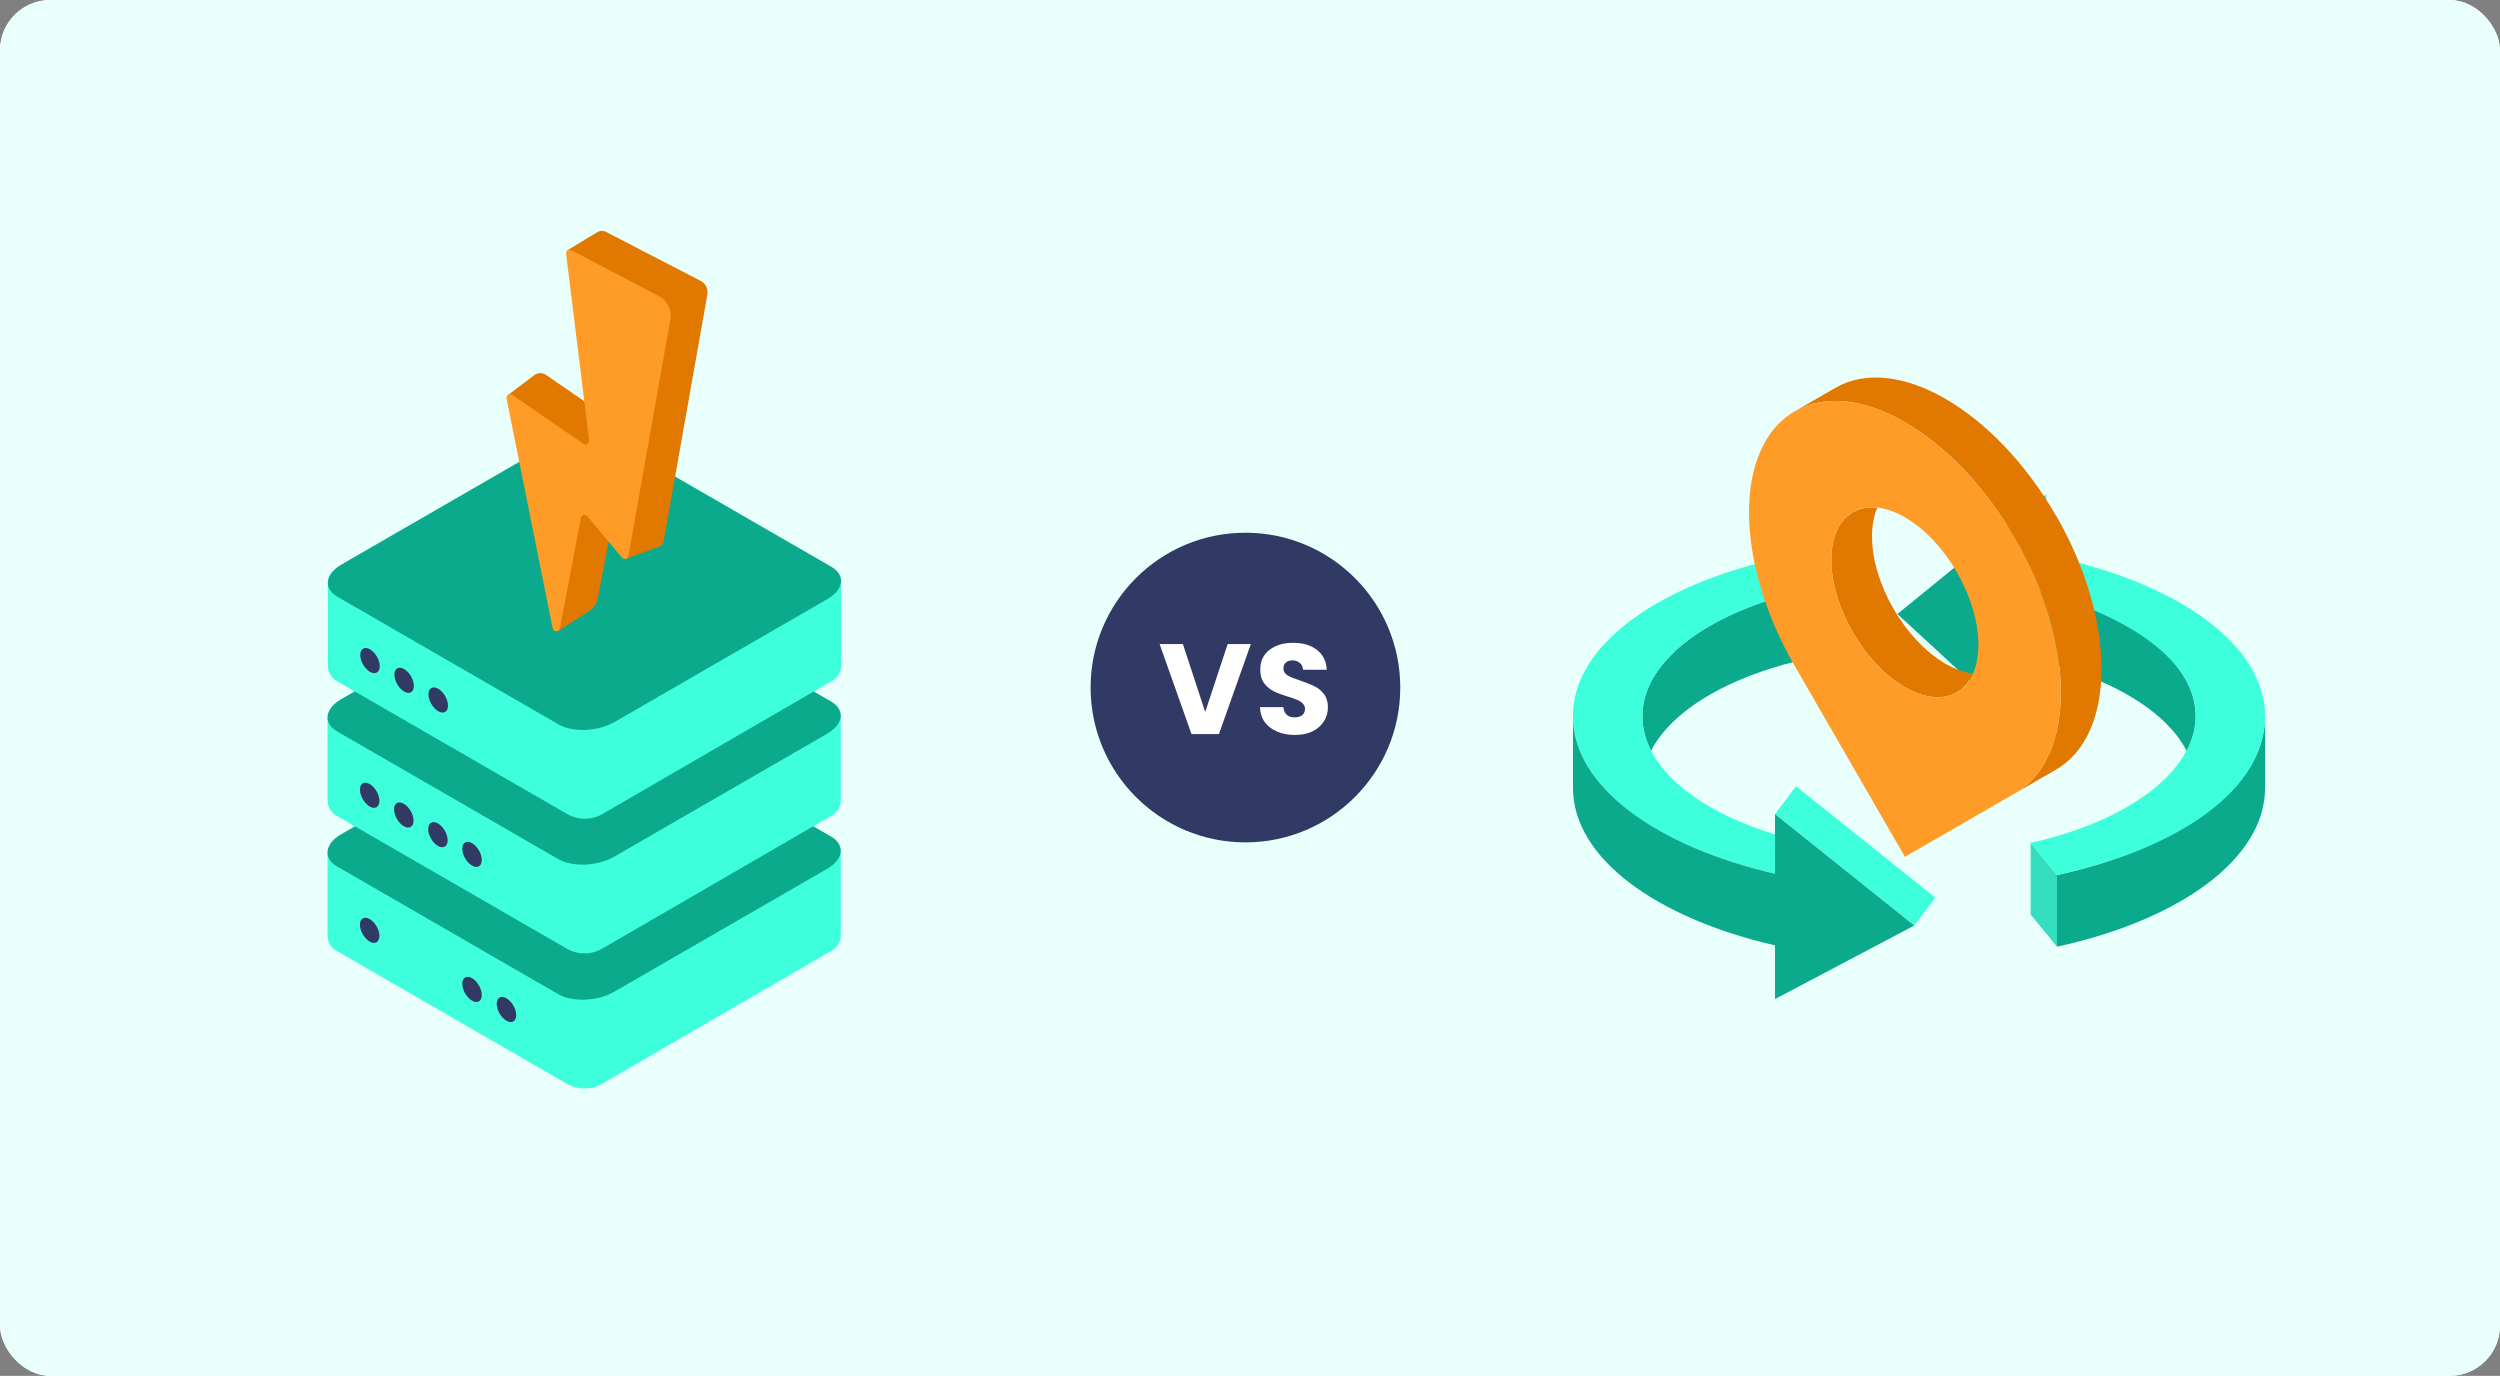 <svg width="596" height="328" viewBox="0 0 596 328" fill="none" xmlns="http://www.w3.org/2000/svg">
<rect x="0" y="0" width="596" height="328" fill="#808080" stroke="none"/>
<g clip-path="url(#clip0_989_8790)">
<rect width="596" height="328" rx="12" fill="white"/>
<rect width="596" height="328" rx="12" fill="url(#paint0_linear_989_8790)"/>
<circle cx="296.911" cy="163.911" r="36.911" fill="#313965"/>
<path d="M298.201 153.552L290.594 175H284.055L276.448 153.552H282.008L287.325 169.745L292.671 153.552H298.201ZM308.756 175.214C307.188 175.214 305.782 174.959 304.54 174.45C303.297 173.941 302.299 173.187 301.546 172.189C300.812 171.191 300.425 169.989 300.385 168.584H305.945C306.027 169.378 306.302 169.989 306.77 170.417C307.239 170.825 307.85 171.028 308.603 171.028C309.377 171.028 309.988 170.855 310.436 170.509C310.884 170.142 311.109 169.643 311.109 169.012C311.109 168.482 310.925 168.044 310.559 167.698C310.212 167.352 309.774 167.067 309.245 166.843C308.736 166.619 308.002 166.364 307.045 166.079C305.66 165.651 304.53 165.223 303.654 164.796C302.778 164.368 302.024 163.736 301.393 162.901C300.762 162.066 300.446 160.977 300.446 159.632C300.446 157.636 301.169 156.078 302.615 154.958C304.061 153.817 305.945 153.247 308.267 153.247C310.63 153.247 312.534 153.817 313.98 154.958C315.427 156.078 316.201 157.646 316.302 159.663H310.65C310.61 158.97 310.355 158.431 309.886 158.044C309.418 157.636 308.817 157.432 308.084 157.432C307.452 157.432 306.943 157.606 306.556 157.952C306.169 158.278 305.976 158.756 305.976 159.388C305.976 160.08 306.302 160.62 306.953 161.007C307.605 161.394 308.624 161.812 310.009 162.26C311.394 162.728 312.514 163.176 313.369 163.604C314.245 164.032 314.999 164.653 315.63 165.468C316.262 166.282 316.577 167.331 316.577 168.615C316.577 169.837 316.262 170.947 315.63 171.945C315.019 172.943 314.123 173.737 312.942 174.328C311.76 174.919 310.365 175.214 308.756 175.214Z" fill="white"/>
<path fill-rule="evenodd" clip-rule="evenodd" d="M490.391 208.614L484.106 200.943V218.019L490.391 225.69V208.614Z" fill="#35DEBF"/>
<path fill-rule="evenodd" clip-rule="evenodd" d="M478.598 139.554C504.641 143.958 523.413 156.287 523.413 170.789C523.413 173.624 522.695 176.382 521.341 179.007C515.787 168.203 499.544 159.534 478.592 155.994V170.516L452.409 146.385L478.592 125.032V139.554H478.598Z" fill="#0BAA8D"/>
<path fill-rule="evenodd" clip-rule="evenodd" d="M490.392 208.615C519.574 202.253 539.992 187.7 539.992 170.782V187.858C539.992 204.776 519.574 219.336 490.392 225.691V208.615Z" fill="#0BAA8D"/>
<path fill-rule="evenodd" clip-rule="evenodd" d="M478.598 139.554C504.641 143.958 523.413 156.287 523.413 170.789C523.413 173.624 522.695 176.382 521.341 179.007C515.787 168.203 499.544 159.534 478.592 155.994V170.516L452.409 146.385L478.592 125.032V139.554H478.598Z" fill="#0BAA8D"/>
<path fill-rule="evenodd" clip-rule="evenodd" d="M478.597 155.986C481.781 156.526 484.857 157.181 487.799 157.944V163.365L478.597 170.508V155.986Z" fill="#35DEBF"/>
<path fill-rule="evenodd" clip-rule="evenodd" d="M487.799 117.887L478.597 125.031V139.552L487.799 132.409V117.887Z" fill="#35DEBF"/>
<path fill-rule="evenodd" clip-rule="evenodd" d="M487.799 132.409C518.354 138.452 539.992 153.362 539.992 170.781C539.992 188.201 519.574 202.258 490.392 208.614L484.107 200.937C507.252 195.821 523.336 183.911 523.412 170.775C523.52 152.758 494.491 141.992 478.597 139.539L487.799 132.396V132.409Z" fill="#3DFFDC"/>
<path fill-rule="evenodd" clip-rule="evenodd" d="M436.288 139.535V155.976C415.368 159.522 399.15 168.184 393.602 178.982C392.248 176.351 391.53 173.599 391.53 170.764C391.53 156.275 410.271 143.952 436.288 139.541V139.535Z" fill="#0BAA8D"/>
<path fill-rule="evenodd" clip-rule="evenodd" d="M431.445 131.636L436.281 139.567C410.295 143.984 391.574 156.3 391.574 170.784C391.574 182.687 404.22 193.129 423.158 198.918V208.298C391.402 200.895 375 185.903 375 170.593C375 152.455 398.78 137.076 431.445 131.636Z" fill="#3DFFDC"/>
<path d="M446.284 127.874C446.284 125.183 446.738 122.895 447.559 121.025C441.13 120.326 436.587 124.956 436.587 133.465C436.587 144.646 444.432 158.239 454.128 163.83C461.483 168.075 467.772 166.468 470.375 160.545C468.349 160.318 466.13 159.567 463.807 158.239C454.128 152.648 446.284 139.056 446.284 127.874Z" fill="#E17900"/>
<path d="M490.082 122.824C475.564 97.7 452.048 84.09 437.53 92.476L427.852 98.067C442.37 89.681 465.903 103.273 480.421 128.414C494.921 153.538 494.921 180.688 480.456 189.074L490.117 183.501C504.635 175.115 504.635 147.947 490.117 122.806L490.082 122.824Z" fill="#E17900"/>
<path d="M480.406 189.107L454.131 204.272L427.855 158.759C413.337 133.618 413.337 106.45 427.855 98.064C442.373 89.678 465.906 103.27 480.424 128.412C494.924 153.553 494.942 180.72 480.424 189.107H480.406ZM471.654 153.71C471.654 142.528 463.809 128.918 454.131 123.327C444.452 117.737 436.59 122.262 436.59 133.461C436.59 144.66 444.434 158.235 454.131 163.826C463.809 169.417 471.654 164.874 471.654 153.71Z" fill="#FF9C28"/>
<path fill-rule="evenodd" clip-rule="evenodd" d="M423.166 194.094L428.167 187.44L461.365 213.992L456.364 220.646L439.008 206.76L423.166 194.094Z" fill="#3DFFDC"/>
<path fill-rule="evenodd" clip-rule="evenodd" d="M423.164 225.374C394.751 218.854 375 204.497 375 187.86C375 187.86 375 169.175 375 170.402C375 170.465 375 170.529 375 170.593C375 170.656 375 170.72 375 170.783C375 187.427 394.751 201.777 423.164 208.298V194.094L456.362 220.646L423.164 238.174V225.374Z" fill="#0BAA8D"/>
<path fill-rule="evenodd" clip-rule="evenodd" d="M78.083 203.236V223.004C78.083 224.503 78.882 225.885 80.18 226.636C88.991 231.724 123.138 251.437 135.143 258.368C137.741 259.871 140.945 259.867 143.54 258.361C155.515 251.418 189.559 231.68 198.345 226.589C199.639 225.837 200.435 224.455 200.435 222.96V202.778" fill="#3DFFDC"/>
<path fill-rule="evenodd" clip-rule="evenodd" d="M132.1 169.575C136.051 167.295 142.037 167.046 145.456 169.021L198.121 199.43C201.541 201.405 201.112 204.862 197.161 207.142L146.413 236.443C142.462 238.723 136.476 238.972 133.056 236.996L80.388 206.588C76.968 204.613 77.397 201.156 81.348 198.876L132.1 169.575Z" fill="#0BAA8D"/>
<path fill-rule="evenodd" clip-rule="evenodd" d="M145.065 247.953C145.065 246.472 145.966 244.749 147.077 244.108L194.174 216.914C195.284 216.273 196.186 216.954 196.186 218.435C196.186 219.916 195.284 221.639 194.174 222.28L147.077 249.47C145.966 250.112 145.065 249.43 145.065 247.949" fill="#3DFFDC"/>
<path fill-rule="evenodd" clip-rule="evenodd" d="M128.801 242.581C127.518 241.841 126.477 242.442 126.477 243.923C126.477 245.404 127.518 247.207 128.801 247.948C130.084 248.688 131.125 248.083 131.125 246.606C131.125 245.129 130.084 243.322 128.801 242.581Z" fill="#3DFFDC"/>
<path fill-rule="evenodd" clip-rule="evenodd" d="M112.535 233.194C111.252 232.453 110.211 233.054 110.211 234.535C110.211 236.016 111.252 237.819 112.535 238.56C113.818 239.3 114.859 238.699 114.859 237.218C114.859 235.737 113.818 233.934 112.535 233.194Z" fill="#313965"/>
<path fill-rule="evenodd" clip-rule="evenodd" d="M104.399 228.501C103.116 227.761 102.075 228.362 102.075 229.843C102.075 231.324 103.116 233.127 104.399 233.868C105.682 234.608 106.723 234.007 106.723 232.526C106.723 231.045 105.678 229.242 104.399 228.501Z" fill="#3DFFDC"/>
<path fill-rule="evenodd" clip-rule="evenodd" d="M96.267 223.803C94.984 223.062 93.943 223.663 93.943 225.144C93.943 226.625 94.984 228.428 96.267 229.169C97.55 229.909 98.591 229.308 98.591 227.827C98.591 226.346 97.55 224.543 96.267 223.803Z" fill="#3DFFDC"/>
<path fill-rule="evenodd" clip-rule="evenodd" d="M88.134 219.104C86.851 218.364 85.81 218.965 85.81 220.445C85.81 221.926 86.851 223.73 88.134 224.47C89.416 225.211 90.457 224.609 90.457 223.129C90.457 221.648 89.416 219.844 88.134 219.104Z" fill="#313965"/>
<path fill-rule="evenodd" clip-rule="evenodd" d="M78.083 171.04V190.808C78.083 192.307 78.882 193.689 80.18 194.44C88.991 199.528 123.138 219.241 135.143 226.172C137.741 227.675 140.945 227.671 143.54 226.164C155.515 219.222 189.559 199.484 198.345 194.393C199.639 193.641 200.435 192.259 200.435 190.764V170.582" fill="#3DFFDC"/>
<path fill-rule="evenodd" clip-rule="evenodd" d="M132.1 137.378C136.051 135.098 142.037 134.849 145.456 136.824L198.121 167.229C201.541 169.205 201.112 172.661 197.161 174.941L146.413 204.242C142.462 206.522 136.476 206.772 133.056 204.796L80.388 174.388C76.968 172.412 77.397 168.955 81.348 166.676L132.1 137.374V137.378Z" fill="#0BAA8D"/>
<path fill-rule="evenodd" clip-rule="evenodd" d="M145.065 215.75C145.065 214.269 145.966 212.546 147.077 211.905L194.174 184.715C195.284 184.073 196.186 184.755 196.186 186.236C196.186 187.717 195.284 189.439 194.174 190.081L147.077 217.271C145.966 217.912 145.065 217.231 145.065 215.75Z" fill="#3DFFDC"/>
<path fill-rule="evenodd" clip-rule="evenodd" d="M128.801 210.385C127.518 209.645 126.477 210.246 126.477 211.727C126.477 213.208 127.518 215.011 128.801 215.751C130.084 216.492 131.125 215.887 131.125 214.41C131.125 212.933 130.084 211.126 128.801 210.385Z" fill="#3DFFDC"/>
<path fill-rule="evenodd" clip-rule="evenodd" d="M112.535 200.994C111.252 200.254 110.211 200.855 110.211 202.335C110.211 203.816 111.252 205.62 112.535 206.36C113.818 207.101 114.859 206.499 114.859 205.019C114.859 203.538 113.818 201.734 112.535 200.994Z" fill="#313965"/>
<path fill-rule="evenodd" clip-rule="evenodd" d="M104.399 196.3C103.116 195.56 102.075 196.161 102.075 197.642C102.075 199.122 103.116 200.926 104.399 201.666C105.682 202.407 106.723 201.806 106.723 200.325C106.723 198.844 105.678 197.041 104.399 196.3Z" fill="#313965"/>
<path fill-rule="evenodd" clip-rule="evenodd" d="M96.267 191.606C94.984 190.866 93.943 191.467 93.943 192.948C93.943 194.428 94.984 196.232 96.267 196.972C97.55 197.713 98.591 197.111 98.591 195.631C98.591 194.15 97.55 192.346 96.267 191.606Z" fill="#313965"/>
<path fill-rule="evenodd" clip-rule="evenodd" d="M88.134 186.908C86.851 186.167 85.81 186.768 85.81 188.249C85.81 189.73 86.851 191.534 88.134 192.274C89.416 193.014 90.457 192.413 90.457 190.932C90.457 189.452 89.416 187.648 88.134 186.908Z" fill="#313965"/>
<path fill-rule="evenodd" clip-rule="evenodd" d="M78.157 138.931V158.699C78.157 160.198 78.956 161.58 80.253 162.331C89.069 167.419 123.212 187.135 135.216 194.066C137.815 195.566 141.019 195.566 143.614 194.059C155.592 187.113 189.633 167.378 198.419 162.284C199.713 161.536 200.508 160.154 200.508 158.658V138.477" fill="#3DFFDC"/>
<path fill-rule="evenodd" clip-rule="evenodd" d="M132.176 105.267C136.127 102.987 142.109 102.742 145.529 104.714L198.197 135.122C201.617 137.098 201.188 140.554 197.237 142.834L146.486 172.135C142.538 174.419 136.552 174.665 133.133 172.689L80.464 142.281C77.044 140.305 77.473 136.848 81.425 134.569L132.176 105.267Z" fill="#0BAA8D"/>
<path fill-rule="evenodd" clip-rule="evenodd" d="M145.141 183.645C145.141 182.164 146.042 180.441 147.153 179.8L194.25 152.61C195.361 151.968 196.262 152.65 196.262 154.131C196.262 155.612 195.361 157.335 194.25 157.976L147.153 185.166C146.042 185.808 145.141 185.126 145.141 183.645Z" fill="#3DFFDC"/>
<path fill-rule="evenodd" clip-rule="evenodd" d="M128.878 178.281C127.595 177.54 126.554 178.138 126.554 179.622C126.554 181.107 127.599 182.906 128.878 183.647C130.161 184.387 131.202 183.786 131.202 182.305C131.202 180.824 130.161 179.021 128.878 178.281Z" fill="#3DFFDC"/>
<path fill-rule="evenodd" clip-rule="evenodd" d="M120.741 173.584C119.458 172.844 118.417 173.442 118.417 174.926C118.417 176.41 119.458 178.21 120.741 178.951C122.024 179.691 123.065 179.09 123.065 177.609C123.065 176.128 122.024 174.325 120.741 173.584Z" fill="#3DFFDC"/>
<path fill-rule="evenodd" clip-rule="evenodd" d="M120.741 205.781C119.458 205.04 118.417 205.641 118.417 207.122C118.417 208.603 119.458 210.406 120.741 211.147C122.024 211.887 123.065 211.286 123.065 209.805C123.065 208.324 122.024 206.521 120.741 205.781Z" fill="#3DFFDC"/>
<path fill-rule="evenodd" clip-rule="evenodd" d="M120.741 237.982C119.458 237.241 118.417 237.843 118.417 239.323C118.417 240.804 119.458 242.608 120.741 243.348C122.024 244.088 123.065 243.487 123.065 242.007C123.065 240.526 122.024 238.722 120.741 237.982Z" fill="#313965"/>
<path fill-rule="evenodd" clip-rule="evenodd" d="M112.611 168.887C111.328 168.147 110.287 168.748 110.287 170.229C110.287 171.71 111.328 173.513 112.611 174.254C113.894 174.994 114.935 174.393 114.935 172.912C114.935 171.431 113.894 169.628 112.611 168.887Z" fill="#3DFFDC"/>
<path fill-rule="evenodd" clip-rule="evenodd" d="M104.478 164.193C103.195 163.453 102.154 164.054 102.154 165.535C102.154 167.016 103.195 168.819 104.478 169.559C105.761 170.3 106.802 169.695 106.802 168.218C106.802 166.741 105.761 164.934 104.478 164.193Z" fill="#313965"/>
<path fill-rule="evenodd" clip-rule="evenodd" d="M96.343 159.499C95.06 158.759 94.019 159.36 94.019 160.841C94.019 162.322 95.06 164.125 96.343 164.866C97.626 165.606 98.667 165.005 98.667 163.524C98.667 162.043 97.626 160.24 96.343 159.499Z" fill="#313965"/>
<path fill-rule="evenodd" clip-rule="evenodd" d="M88.21 154.802C86.927 154.062 85.886 154.663 85.886 156.144C85.886 157.625 86.927 159.428 88.21 160.169C89.493 160.909 90.534 160.308 90.534 158.827C90.534 157.346 89.489 155.543 88.21 154.802Z" fill="#313965"/>
<g clip-path="url(#clip1_989_8790)">
<path d="M132.978 150.473L140.47 145.685C141.526 145.01 142.259 143.93 142.495 142.7L147.382 117.24L138.238 123.088L132.979 150.478L132.978 150.473Z" fill="#E17900"/>
<path d="M141.304 108.295L149.248 102.497L130.138 89.359C129.303 88.786 128.196 88.811 127.385 89.421L120.946 94.291L141.304 108.295Z" fill="#E17900"/>
<path d="M142.4 55.347L135.521 59.502C134.924 59.86 134.952 60.737 135.569 61.062L157.087 72.36C158.754 73.235 159.666 75.092 159.334 76.947L149.38 133.152L157.249 130.274C157.746 130.091 158.106 129.662 158.196 129.145L168.638 70.191C168.871 68.885 168.225 67.575 167.042 66.963L144.473 55.277C143.819 54.936 143.032 54.965 142.4 55.347Z" fill="#E17900"/>
<path d="M139.077 105.805L122.123 94.142C121.469 93.693 120.607 94.265 120.761 95.042L131.756 149.782C131.945 150.729 133.304 150.725 133.485 149.772L138.48 123.479C138.62 122.748 139.542 122.506 140.021 123.076L148.282 132.942C148.761 133.516 149.691 133.265 149.822 132.53L159.813 76.117C160.205 73.898 159.121 71.684 157.127 70.634L136.24 59.669C135.609 59.34 134.87 59.853 134.959 60.556L140.451 104.968C140.546 105.72 139.703 106.233 139.077 105.8L139.077 105.805Z" fill="#FF9C28"/>
</g>
</g>
<defs>
<linearGradient id="paint0_linear_989_8790" x1="298" y1="0" x2="298" y2="328" gradientUnits="userSpaceOnUse">
<stop stop-color="#E9FFFB"/>
<stop offset="1" stop-color="#E9FFFB"/>
</linearGradient>
<clipPath id="clip0_989_8790">
<rect width="596" height="328" rx="12" fill="white"/>
</clipPath>
<clipPath id="clip1_989_8790">
<rect width="48.976" height="94.903" fill="white" transform="translate(119.097 56.073) rotate(-2.426)"/>
</clipPath>
</defs>
</svg>
